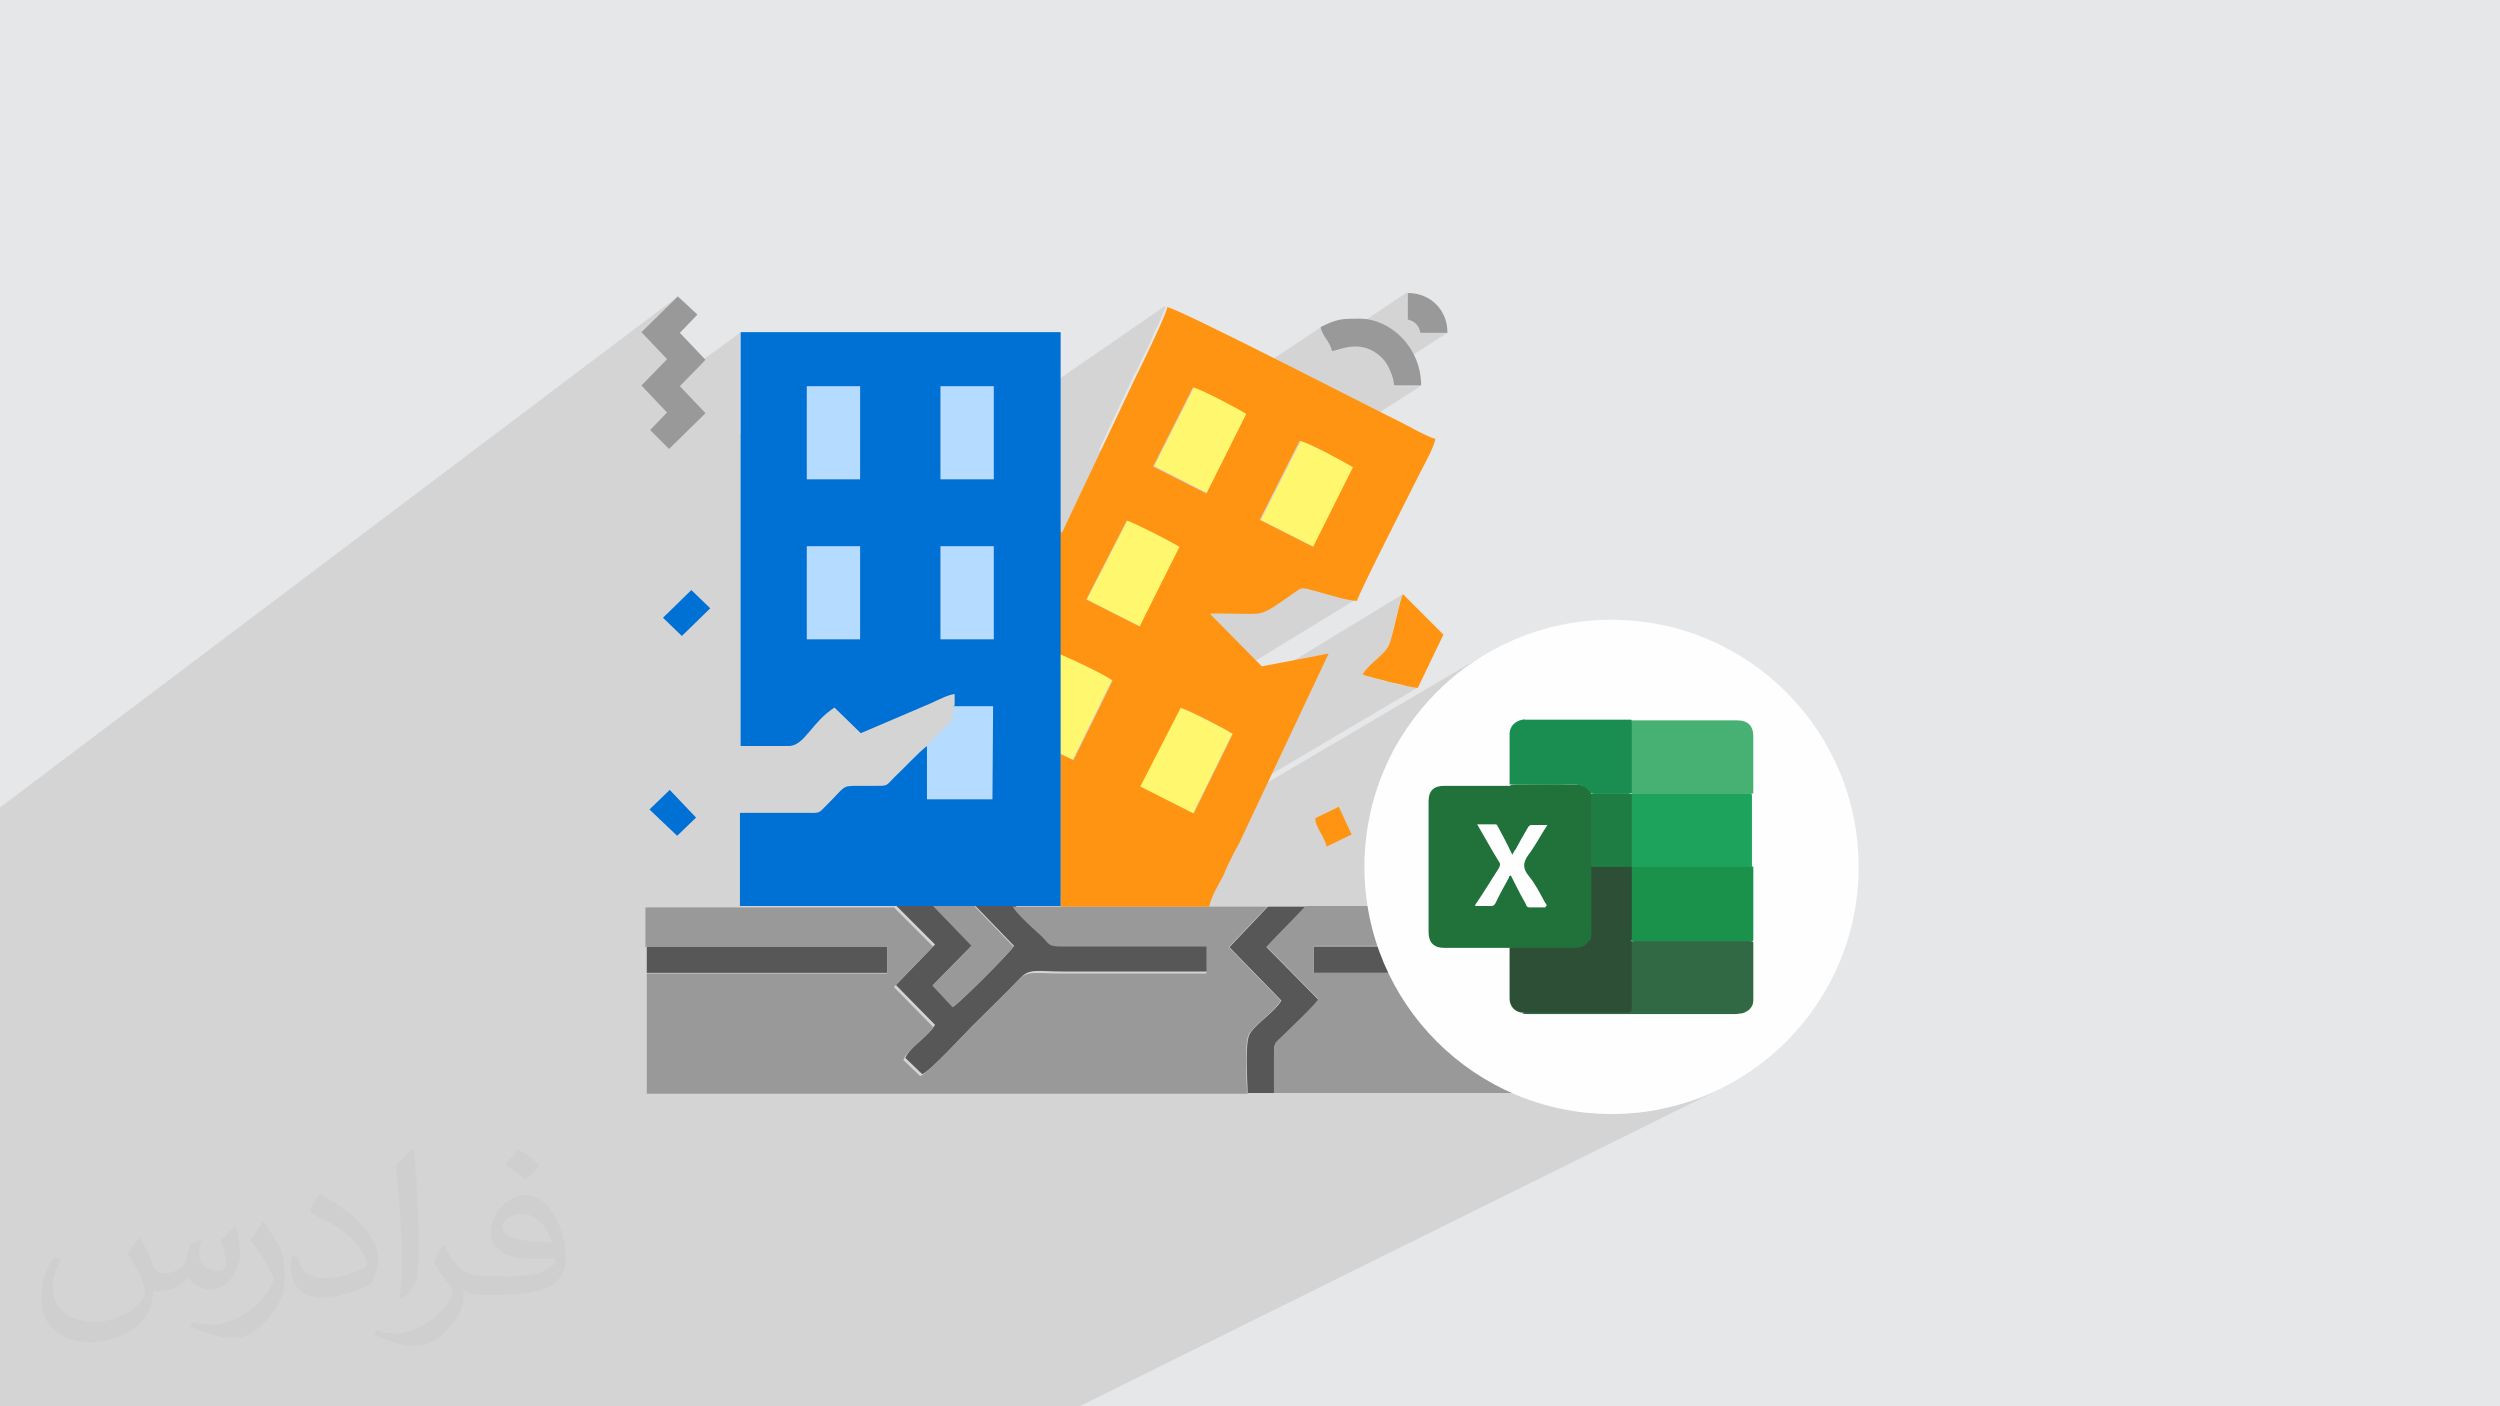 <?xml version="1.0" encoding="UTF-8"?>
<!DOCTYPE svg PUBLIC "-//W3C//DTD SVG 1.1//EN" "http://www.w3.org/Graphics/SVG/1.1/DTD/svg11.dtd">
<!-- Creator: CorelDRAW 2017 -->
<svg xmlns="http://www.w3.org/2000/svg" xml:space="preserve" width="3.703in" height="2.083in" version="1.1" style="shape-rendering:geometricPrecision; text-rendering:geometricPrecision; image-rendering:optimizeQuality; fill-rule:evenodd; clip-rule:evenodd"
viewBox="0 0 3703 2083"
 xmlns:xlink="http://www.w3.org/1999/xlink"
 xmlns:xodm="http://www.corel.com/coreldraw/odm/2003"
 xmlns:dc="http://purl.org/dc/elements/1.1/"
 xmlns:cc="http://creativecommons.org/ns#"
 xmlns:rdf="http://www.w3.org/1999/02/22-rdf-syntax-ns#"
 xmlns:svg="http://www.w3.org/2000/svg"
 xmlns:sodipodi="http://sodipodi.sourceforge.net/DTD/sodipodi-0.dtd"
 xmlns:inkscape="http://www.inkscape.org/namespaces/inkscape"
 inkscape:version="0.91 r13725"
 sodipodi:docname="CSS3.svg"
 enable-background="new 0 0 512 512">
 <rect x="0" y="0" width="3703" height="2083" fill="#333333" stroke="none"/>
 <defs>
  <style type="text/css">
   <![CDATA[
    .fil9 {fill:#FEFEFE}
    .fil8 {fill:#0071D4}
    .fil15 {fill:#1A8D50}
    .fil11 {fill:#1A924C}
    .fil17 {fill:#1D7D43}
    .fil13 {fill:#1EA35C}
    .fil10 {fill:#21723A}
    .fil16 {fill:#2D4F35}
    .fil12 {fill:#316944}
    .fil14 {fill:#47B174}
    .fil6 {fill:#575757}
    .fil3 {fill:#999999}
    .fil5 {fill:#B5DCFF}
    .fil0 {fill:#E6E7E8}
    .fil18 {fill:#FEFEFE}
    .fil7 {fill:#FF9412}
    .fil4 {fill:#FFF86E}
    .fil2 {fill:#373435;fill-opacity:0.031}
    .fil1 {fill:#373435;fill-opacity:0.102}
   ]]>
  </style>
 </defs>
 <g id="Layer_x0020_1">
  <path class="fil0" d="M0 0l3704 0 0 2083 -3704 0 0 -2083zm0 0z"/>
  <polygon class="fil1" points="796,2083 782,2083 778,2083 777,2083 775,2083 774,2083 773,2083 772,2083 772,2083 764,2083 763,2083 756,2083 739,2083 726,2083 724,2083 722,2083 722,2083 721,2083 720,2083 701,2083 685,2083 662,2083 655,2083 646,2083 631,2083 620,2083 614,2083 613,2083 608,2083 608,2083 608,2083 591,2083 585,2083 573,2083 529,2083 523,2083 520,2083 516,2083 508,2083 508,2083 499,2083 465,2083 460,2083 449,2083 442,2083 419,2083 417,2083 413,2083 402,2083 396,2083 365,2083 354,2083 341,2083 323,2083 313,2083 287,2083 283,2083 276,2083 255,2083 239,2083 237,2083 208,2083 185,2083 180,2083 170,2083 164,2083 155,2083 146,2083 107,2083 84,2083 31,2083 12,2083 4,2083 0,2083 0,2060 0,2041 0,2040 0,2029 0,2018 0,2005 0,1993 0,1990 0,1979 0,1976 0,1974 0,1971 0,1968 0,1967 0,1963 0,1953 0,1948 0,1939 0,1934 0,1926 0,1922 0,1910 0,1907 0,1903 0,1898 0,1888 0,1869 0,1866 0,1856 0,1855 0,1830 0,1826 0,1823 0,1820 0,1791 0,1785 0,1754 0,1747 0,1742 0,1705 0,1676 0,1661 0,1635 0,1630 0,1595 0,1593 0,1592 0,1585 0,1547 0,1547 0,1477 0,1430 0,1384 0,1342 0,1335 0,1302 0,1276 0,1266 0,1207 0,1196 1004,439 950,492 988,532 950,571 966,588 1096,493 1096,643 1195,572 1274,572 1274,655 1393,572 1472,572 1472,628 1726,453 1726,456 1724,460 1722,465 1720,471 1717,478 1713,486 1709,494 1706,502 1702,511 1698,519 1694,527 1690,535 1687,542 1684,548 1681,553 1679,557 1627,668 1768,574 1771,575 1775,576 1779,578 1784,580 1790,583 1796,585 1801,588 1956,485 1957,490 1959,495 1962,499 1964,503 1967,507 1969,510 2084,433 2084,473 2088,474 2092,476 2095,477 2098,479 2100,482 2101,485 2103,489 2104,493 2144,493 2058,548 2059,548 2061,554 2062,560 2064,566 2065,572 2104,572 1957,666 1960,668 1966,671 1972,674 1977,677 1983,679 1988,682 1993,685 1997,687 2001,689 2004,691 1946,809 1639,1001 1640,1002 1790,908 1794,908 1798,908 1803,908 1807,908 1812,908 1816,908 1821,908 1825,908 1829,908 1834,908 1838,908 1843,908 1847,908 1851,908 1855,908 1860,908 1862,908 1864,907 1920,873 1922,871 1924,871 1926,870 1927,870 1929,870 1932,870 1934,871 1938,871 1941,872 1946,874 1951,875 1954,876 1957,877 1961,878 1964,879 1968,880 1972,881 1976,882 1980,883 1984,884 1988,885 1991,886 1995,886 1999,887 2002,887 2005,888 2008,888 1570,1156 1570,1157 1748,1048 1751,1049 1755,1050 1760,1052 1765,1055 1770,1057 1776,1060 1779,1062 2078,880 2077,882 2076,885 2074,889 2073,893 2072,898 2071,903 2069,908 2068,914 2067,919 2065,925 2064,930 2063,935 2062,940 2061,945 2060,948 2059,952 2058,955 2056,958 2054,961 2052,964 2049,967 2047,970 2044,973 2041,975 2038,978 2035,981 2032,984 2029,987 2026,990 2023,993 2020,996 2018,999 2020,1000 2023,1001 2027,1002 2032,1004 2038,1005 2044,1007 2051,1009 2058,1010 2064,1012 2071,1014 2078,1015 2084,1016 2089,1017 2093,1018 2097,1019 2099,1019 1570,1332 1570,1340 2197,971 2183,980 2168,990 2154,1001 2141,1013 2128,1025 2116,1038 2105,1051 2094,1065 2084,1079 2074,1094 2065,1109 2057,1125 2050,1141 2043,1158 2038,1175 2033,1192 2033,1193 2248,1069 2251,1068 2255,1067 2256,1067 2257,1067 2257,1066 2258,1066 2258,1066 2259,1067 2259,1067 2260,1067 2264,1067 2269,1067 2274,1067 2279,1067 2283,1067 2288,1067 2293,1067 2298,1067 2302,1067 2307,1067 2312,1067 2317,1067 2321,1067 2326,1067 2331,1067 2336,1067 2340,1067 2345,1067 2350,1067 2355,1067 2359,1067 2364,1067 2369,1067 2374,1067 2378,1067 2383,1067 2388,1067 2393,1067 2397,1067 2402,1067 2407,1067 2412,1067 2412,1067 2413,1067 2414,1066 2414,1066 2415,1066 2415,1067 2416,1067 2417,1067 2417,1067 2417,1067 2418,1067 2419,1067 2420,1067 2420,1067 2421,1067 2422,1067 2423,1067 2424,1067 2428,1067 2433,1067 2438,1067 2442,1067 2447,1067 2452,1067 2456,1067 2461,1067 2466,1067 2470,1067 2475,1067 2480,1067 2485,1067 2489,1067 2494,1067 2499,1067 2503,1067 2508,1067 2513,1067 2517,1067 2522,1067 2527,1067 2532,1067 2536,1067 2541,1067 2546,1067 2550,1067 2555,1067 2560,1067 2564,1067 2569,1067 2574,1067 2579,1067 2584,1068 2589,1070 2592,1073 2595,1076 2596,1080 2597,1086 2598,1091 2598,1097 2598,1102 2598,1107 2598,1112 2598,1118 2598,1123 2598,1128 2598,1133 2598,1138 2598,1144 2598,1149 2598,1154 2598,1159 2598,1165 2598,1170 2597,1175 2597,1175 2597,1176 2597,1176 2597,1183 2597,1190 2597,1196 2597,1203 2597,1210 2597,1217 2597,1223 2597,1230 2597,1237 2597,1243 2597,1250 2597,1257 2597,1263 2597,1270 2597,1277 2597,1284 2597,1284 2598,1284 2597,1285 2597,1291 2597,1298 2597,1304 2597,1311 2597,1318 2597,1325 2597,1332 2597,1338 2597,1345 2597,1352 2597,1359 2597,1366 2597,1372 2597,1379 2597,1386 2597,1393 2597,1393 2596,1393 2596,1393 2597,1394 2598,1394 2598,1394 2597,1394 2597,1399 2597,1405 2597,1410 2597,1416 2598,1421 2598,1427 2598,1432 2598,1438 2598,1443 2598,1449 2598,1454 2598,1460 2598,1465 2598,1471 2598,1476 2597,1482 2597,1485 2596,1488 2595,1491 2592,1494 2590,1496 2587,1498 2348,1619 2386,1619 2333,1646 2350,1648 2369,1649 2387,1650 2406,1649 2425,1648 2443,1646 2461,1642 2479,1638 2496,1633 2513,1628 2530,1621 2546,1614 1599,2083 1465,2083 1431,2083 1412,2083 1283,2083 1278,2083 1274,2083 1272,2083 1265,2083 1265,2083 1263,2083 1262,2083 1259,2083 1152,2083 1145,2083 1115,2083 1111,2083 1111,2083 1110,2083 1109,2083 1108,2083 1102,2083 1089,2083 1087,2083 1087,2083 1077,2083 1066,2083 1062,2083 1060,2083 1059,2083 1057,2083 1056,2083 1056,2083 1043,2083 1033,2083 1018,2083 982,2083 974,2083 973,2083 973,2083 952,2083 944,2083 939,2083 939,2083 939,2083 937,2083 937,2083 937,2083 936,2083 936,2083 926,2083 923,2083 923,2083 921,2083 920,2083 920,2083 912,2083 903,2083 891,2083 890,2083 890,2083 889,2083 888,2083 886,2083 855,2083 853,2083 850,2083 837,2083 834,2083 827,2083 808,2083 808,2083 802,2083 "/>
  <path class="fil2" d="M208 1835c7,11 12,21 16,32 3,7 5,19 21,19 5,0 11,-1 17,-5 7,-3 12,-9 14,-17l6 -21 15 -7 1 1c-2,8 -3,16 -3,21 0,18 15,24 27,24 7,0 13,-3 13,-10 0,-8 -4,-22 -8,-35 7,-7 14,-14 22,-20l1 1c4,15 6,30 6,40 0,10 -4,20 -8,27 -7,14 -20,25 -36,25 -12,0 -25,-6 -34,-17l-1 0c-9,11 -22,20 -43,20l-7 0c-1,14 -4,24 -9,33 -13,25 -50,42 -84,42 -49,0 -73,-28 -73,-66 0,-23 8,-45 19,-60l10 4c-7,14 -12,27 -12,40 0,35 29,52 62,52 31,0 68,-19 75,-42 -3,-25 -12,-36 -26,-59 4,-7 10,-15 17,-23l1 0 2 1 0 0 0 0zm561 -132c10,6 20,14 30,23 -6,8 -12,15 -21,21 -10,-8 -20,-15 -30,-22 7,-8 14,-15 20,-22l1 0 0 0 0 0zm5 95c-17,0 -30,11 -30,19 0,17 33,23 73,23 -5,-20 -22,-42 -43,-42l0 0 0 0zm-37 93c22,0 41,-1 55,-4 16,-4 30,-12 30,-18 0,-1 0,-3 -1,-5 -9,1 -19,1 -29,1 -29,0 -52,-7 -61,-23 -2,-5 -4,-10 -4,-16 0,-16 7,-32 19,-42 10,-9 21,-14 33,-14 20,0 37,16 48,42 6,14 11,30 11,51 0,14 -4,25 -12,34 -16,15 -45,21 -89,21l-25 0c-11,0 -19,-2 -25,-7l-1 0c0,3 1,5 1,7 0,10 -3,23 -10,33 -20,30 -42,43 -60,43 -19,0 -42,-7 -63,-17l4 -7c7,3 16,5 29,5 34,0 78,-33 84,-64 -1,-3 -4,-6 -7,-10 -10,-12 -16,-22 -22,-32 5,-10 10,-18 14,-25l2 0c14,29 28,46 57,46l26 0 -3 1 0 0 0 0zm-145 31c2,-14 3,-29 3,-43l0 -21c0,-39 -5,-95 -9,-132 7,-8 17,-17 25,-23l2 1c5,47 7,100 7,150 0,13 -1,26 -2,35 -1,12 -8,21 -22,35l-3 -1 -1 -1 0 0 0 0zm-150 -62c1,18 10,33 41,33 20,0 36,-5 55,-14 3,-1 5,-3 5,-5 0,-12 -9,-27 -24,-41 -14,-13 -34,-25 -51,-32 -6,-3 -8,-5 -8,-8 0,-5 7,-16 13,-24l2 0c20,11 43,27 60,44 15,16 25,33 25,51 0,13 -4,26 -11,38 -22,11 -46,20 -70,20 -29,0 -48,-14 -48,-45 0,-3 0,-9 1,-16l10 0 0 -1 0 0 0 0zm-52 -52l18 29c7,11 13,22 13,41l0 24c0,19 -12,39 -32,60 -15,14 -29,20 -42,20 -19,0 -40,-6 -65,-17l3 -7c8,2 17,4 28,4 36,0 72,-26 89,-58 2,-4 3,-7 3,-9 0,-4 -2,-8 -4,-11 -9,-17 -19,-33 -30,-47 6,-9 12,-18 18,-27l1 0 0 -2 0 0 0 0zm0 0z"/>
  <sodipodi:namedview id="base" pagecolor="#ffffff" bordercolor="#666666" borderopacity="1.0" inkscape:pageopacity="0.0" inkscape:pageshadow="2" inkscape:zoom="0.35" inkscape:cx="181.367" inkscape:cy="256" inkscape:document-units="px" inkscape:current-layer="layer1" showgrid="false" fit-margin-top="0" fit-margin-left="0" fit-margin-right="0" fit-margin-bottom="0" inkscape:window-width="1366" inkscape:window-height="704" inkscape:window-x="0" inkscape:window-y="27" inkscape:window-maximized="1"/>
  <g id="_1598408649760">
   <polygon class="fil3" points="950,492 988,532 950,571 988,611 963,637 991,665 1045,612 1007,572 1045,533 1007,493 1033,466 1004,439 "/>
   <path class="fil3" d="M1956 485c3,14 14,21 17,35 11,-1 43,-20 74,10 9,9 16,25 18,41l40 0c0,-57 -46,-99 -91,-99 -26,0 -33,0 -57,12z"/>
   <path class="fil3" d="M2084 473c12,3 17,8 20,20l40 0c0,-34 -25,-59 -59,-59l0 40z"/>
   <path class="fil4" d="M1709 690l79 40 59 -118c-13,-8 -64,-34 -78,-39l-59 117z"/>
   <path class="fil4" d="M1688 1165l79 40 58 -118c-10,-7 -64,-35 -78,-39l-60 117z"/>
   <path class="fil4" d="M1867 770l79 40 59 -118c-15,-9 -61,-33 -78,-39l-59 117z"/>
   <path class="fil4" d="M1610 888l79 40 59 -118c-13,-8 -63,-34 -78,-39l-60 117z"/>
   <path class="fil4" d="M1570 1116l19 9 58 -118c-14,-10 -61,-32 -78,-39l0 148z"/>
   <path class="fil5" d="M1373 1105l0 79 97 0 1 -138 -59 0c0,26 -1,20 -15,34 -9,9 -18,16 -24,25z"/>
   <polygon class="fil5" points="1195,947 1274,947 1274,809 1195,809 "/>
   <polygon class="fil5" points="1195,710 1274,710 1274,572 1195,572 "/>
   <polygon class="fil5" points="1393,710 1472,710 1472,572 1393,572 "/>
   <polygon class="fil5" points="1393,947 1472,947 1472,809 1393,809 "/>
   <path class="fil6" d="M1501 1342l-56 0 57 59c-5,9 -80,84 -90,90l-30 -32 58 -59 -57 -59 -56 0 58 58 -58 60 58 59c-11,18 -36,31 -44,49l25 24c13,-5 61,-58 74,-71 24,-24 48,-47 72,-72 13,-14 26,-9 63,-9l215 0 0 -40 -215 0c-20,0 -18,-4 -29,-15 -11,-12 -35,-32 -43,-44z"/>
   <path class="fil6" d="M1847 1619l40 0c0,-16 0,-33 0,-49 0,-28 0,-22 15,-37 15,-15 40,-37 51,-52l-77 -78 58 -60 -56 0 -57 60 77 79c-9,16 -36,33 -46,48 -9,12 -4,71 -4,90z"/>
   <polygon class="fil6" points="958,1441 1314,1441 1314,1402 958,1402 "/>
   <polygon class="fil6" points="2144,1441 2144,1402 1946,1402 1946,1441 "/>
   <path class="fil3" d="M958 1402l356 0 0 40 -356 0 0 178 889 0c0,-19 -5,-79 4,-90 11,-15 37,-32 46,-48l-77 -79 57 -60 -87 0 -220 0 -70 0c7,12 31,33 43,44 11,11 9,15 29,15l215 0 0 40 -215 0c-37,0 -50,-5 -63,9 -24,25 -47,47 -72,72 -13,13 -61,65 -74,71l-25 -24c8,-18 34,-31 44,-49l-58 -59 58 -60 -58 -58 -230 0 -138 0 0 59z"/>
   <path class="fil3" d="M1887 1619l499 0 -242 -178 -198 0 0 -40 198 0 0 -59 -210 0 -58 60 77 78c-12,15 -36,37 -51,52 -15,15 -15,9 -15,37 0,16 0,33 0,49z"/>
   <path class="fil3" d="M1445 1342l-63 0 57 59 -58 59 30 32c10,-6 85,-81 90,-90l-57 -59z"/>
   <path class="fil7" d="M1748 1048c13,4 68,32 78,39l-58 118 -79 -40 60 -117zm-79 -277c15,5 65,31 78,39l-59 118 -79 -40 60 -117zm257 -118c17,5 63,30 78,39l-59 118 -79 -40 59 -117zm-158 -79c14,4 65,31 78,39l-59 118 -79 -40 59 -117zm-198 213l0 182c17,7 64,29 78,39l-58 118 -19 -9 0 226 220 0c4,-17 13,-31 21,-46 4,-9 6,-15 11,-24 4,-9 7,-14 12,-23l133 -282 -99 19 -77 -78c23,-1 48,1 70,0 14,-1 30,-14 45,-24 25,-17 16,-16 47,-8 14,4 43,13 56,13 3,-12 76,-155 88,-179 6,-13 27,-49 28,-61 -12,-3 -38,-18 -50,-24 -37,-18 -332,-170 -347,-171 -1,10 -38,86 -47,104l-109 230z"/>
   <path class="fil7" d="M2018 999c6,3 73,20 82,20l38 -79 -60 -60c-5,10 -14,56 -19,71 -5,18 -29,29 -41,48z"/>
   <polygon class="fil7" points="2069,1258 2110,1297 2138,1270 2099,1229 "/>
   <path class="fil7" d="M1948 1212c1,15 14,27 17,42l37 -18 -19 -41 -35 17z"/>
   <path class="fil8" d="M1393 809l79 0 0 138 -79 0 0 -138zm-198 0l79 0 0 138 -79 0 0 -138zm198 -237l79 0 0 138 -79 0 0 -138zm-198 0l79 0 0 138 -79 0 0 -138zm217 474l59 0 -1 138 -97 0 0 -79c-11,8 -36,35 -48,46 -14,14 -8,13 -34,13 -7,0 -15,0 -22,0 -22,0 -17,1 -44,28 -14,14 -9,12 -35,12 -31,0 -63,0 -94,0l0 138 230 0 56 0 63 0 56 0 70 0 0 -226 0 -148 0 -182 0 -294 -474 0 0 613 72 0c23,-1 33,-35 67,-57l39 38 103 -44c9,-4 26,-13 36,-14l0 17z"/>
   <polygon class="fil8" points="982,915 1010,942 1052,901 1024,874 "/>
   <polygon class="fil8" points="962,1199 1003,1238 1031,1211 992,1170 "/>
   <g>
    <circle class="fil9" cx="2387" cy="1284" r="366"/>
    <g>
     <path class="fil10" d="M2236 1404c-32,0 -65,0 -97,0 -15,0 -23,-8 -23,-23 0,-30 0,-61 0,-91l0 -12c0,-30 0,-61 0,-91 0,-16 8,-23 23,-23 32,0 65,0 97,0 3,-2 6,-2 9,-2 29,0 59,0 89,0 10,0 18,4 23,13 0,1 1,2 1,2 1,3 2,5 2,8 0,33 0,66 0,99 0,33 0,66 0,99 0,3 0,6 -2,9 0,1 -1,2 -2,3 -5,8 -13,11 -22,11 -29,0 -59,0 -88,0 -3,0 -6,0 -9,-2l0 0 0 0z"/>
     <path class="fil11" d="M2597 1284c0,36 0,73 0,109 -2,2 -5,2 -8,2 -55,0 -110,0 -165,0 -3,0 -6,0 -8,-2 -2,-3 -2,-6 -2,-9 0,-30 0,-60 0,-91 0,-3 0,-6 2,-8 3,-4 8,-3 12,-3 36,0 71,0 107,0 18,0 35,0 52,0 3,0 7,0 10,2l0 0 0 0z"/>
     <path class="fil12" d="M2597 1394c0,29 0,58 0,88 0,10 -8,17 -17,19 -3,0 -6,1 -9,1 -103,0 -206,0 -309,0 -2,0 -5,0 -7,-1 3,-3 7,-2 11,-2 46,0 91,0 137,0 11,0 11,0 11,-11 0,-28 0,-55 0,-83 0,-3 -1,-7 2,-10 2,-1 4,-1 6,-1 57,0 113,0 169,0 2,0 4,0 6,1l0 0 0 0z"/>
     <path class="fil13" d="M2597 1284c-57,0 -114,0 -172,0 -3,0 -6,-1 -9,1 -1,-1 -1,-1 -2,-2 -1,-2 -1,-4 -1,-6 0,-31 0,-62 0,-92 0,-3 0,-6 2,-8 2,-2 5,-2 7,-2 55,0 110,0 165,0 3,0 6,0 8,2 0,36 0,71 0,107l0 0 0 0z"/>
     <path class="fil14" d="M2417 1067c2,0 4,0 6,0 50,0 100,0 150,0 16,0 24,8 24,24 0,28 0,56 0,84 -2,1 -3,1 -5,1 -57,0 -114,0 -171,0 -2,0 -3,0 -4,0 -2,-2 -2,-6 -2,-8 0,-30 0,-61 0,-91 0,-3 0,-6 2,-8l0 0 -1 0z"/>
     <path class="fil15" d="M2417 1067c0,36 0,72 0,107 -2,2 -5,2 -7,2 -16,0 -31,0 -47,0 -3,0 -5,0 -7,-2 -6,-9 -15,-12 -26,-12 -31,1 -63,0 -94,0 0,-25 0,-50 0,-75 0,-11 8,-19 19,-21 2,-1 3,0 4,0 50,0 101,0 152,0 2,0 3,0 5,0l0 0 0 0 0 0z"/>
     <path class="fil16" d="M2417 1394c0,33 0,66 0,99 0,6 -2,7 -7,7 -49,0 -98,0 -147,0 -3,0 -5,0 -8,0 -11,-1 -19,-9 -19,-21 0,-25 0,-50 0,-75 32,0 65,0 97,0 9,0 16,-3 21,-11 2,-1 4,-2 6,-2 17,0 33,0 50,0 2,0 3,0 5,1 0,0 1,1 1,1l0 0 0 0z"/>
     <path class="fil16" d="M2417 1284c0,0 0,1 0,1 0,36 0,71 0,107 0,0 0,0 0,0 -10,2 -21,1 -31,1 -10,0 -20,1 -30,-1 2,-6 1,-12 1,-18 0,-30 0,-60 0,-91 2,-2 5,-2 8,-2 15,0 29,0 44,0 3,0 6,0 8,2l0 0 0 0z"/>
     <path class="fil17" d="M2417 1284c-20,0 -40,0 -60,0 0,-32 0,-63 0,-95 0,-4 0,-8 -1,-13 20,0 41,0 61,0 0,36 0,71 0,107l0 0 0 0z"/>
     <path class="fil18" d="M2289 1344c-8,0 -16,0 -24,0 -3,0 -4,-2 -5,-5 -8,-14 -15,-28 -22,-42 -3,0 -3,2 -3,3 -7,13 -14,25 -20,38 -2,3 -3,4 -7,4 -8,0 -15,0 -23,0 0,-3 2,-4 3,-6 11,-16 21,-33 32,-50 2,-4 3,-6 0,-10 -11,-18 -21,-36 -32,-55 10,0 18,0 27,0 3,0 3,3 4,4 7,13 14,26 21,41 2,-3 3,-6 5,-8 6,-11 12,-22 18,-32 2,-3 3,-4 6,-4 7,0 14,0 23,0 -10,15 -18,31 -28,44 -8,11 -9,20 0,31 10,12 17,26 24,39 1,2 3,3 3,6l0 0 -1 0z"/>
    </g>
   </g>
  </g>
 </g>
</svg>
